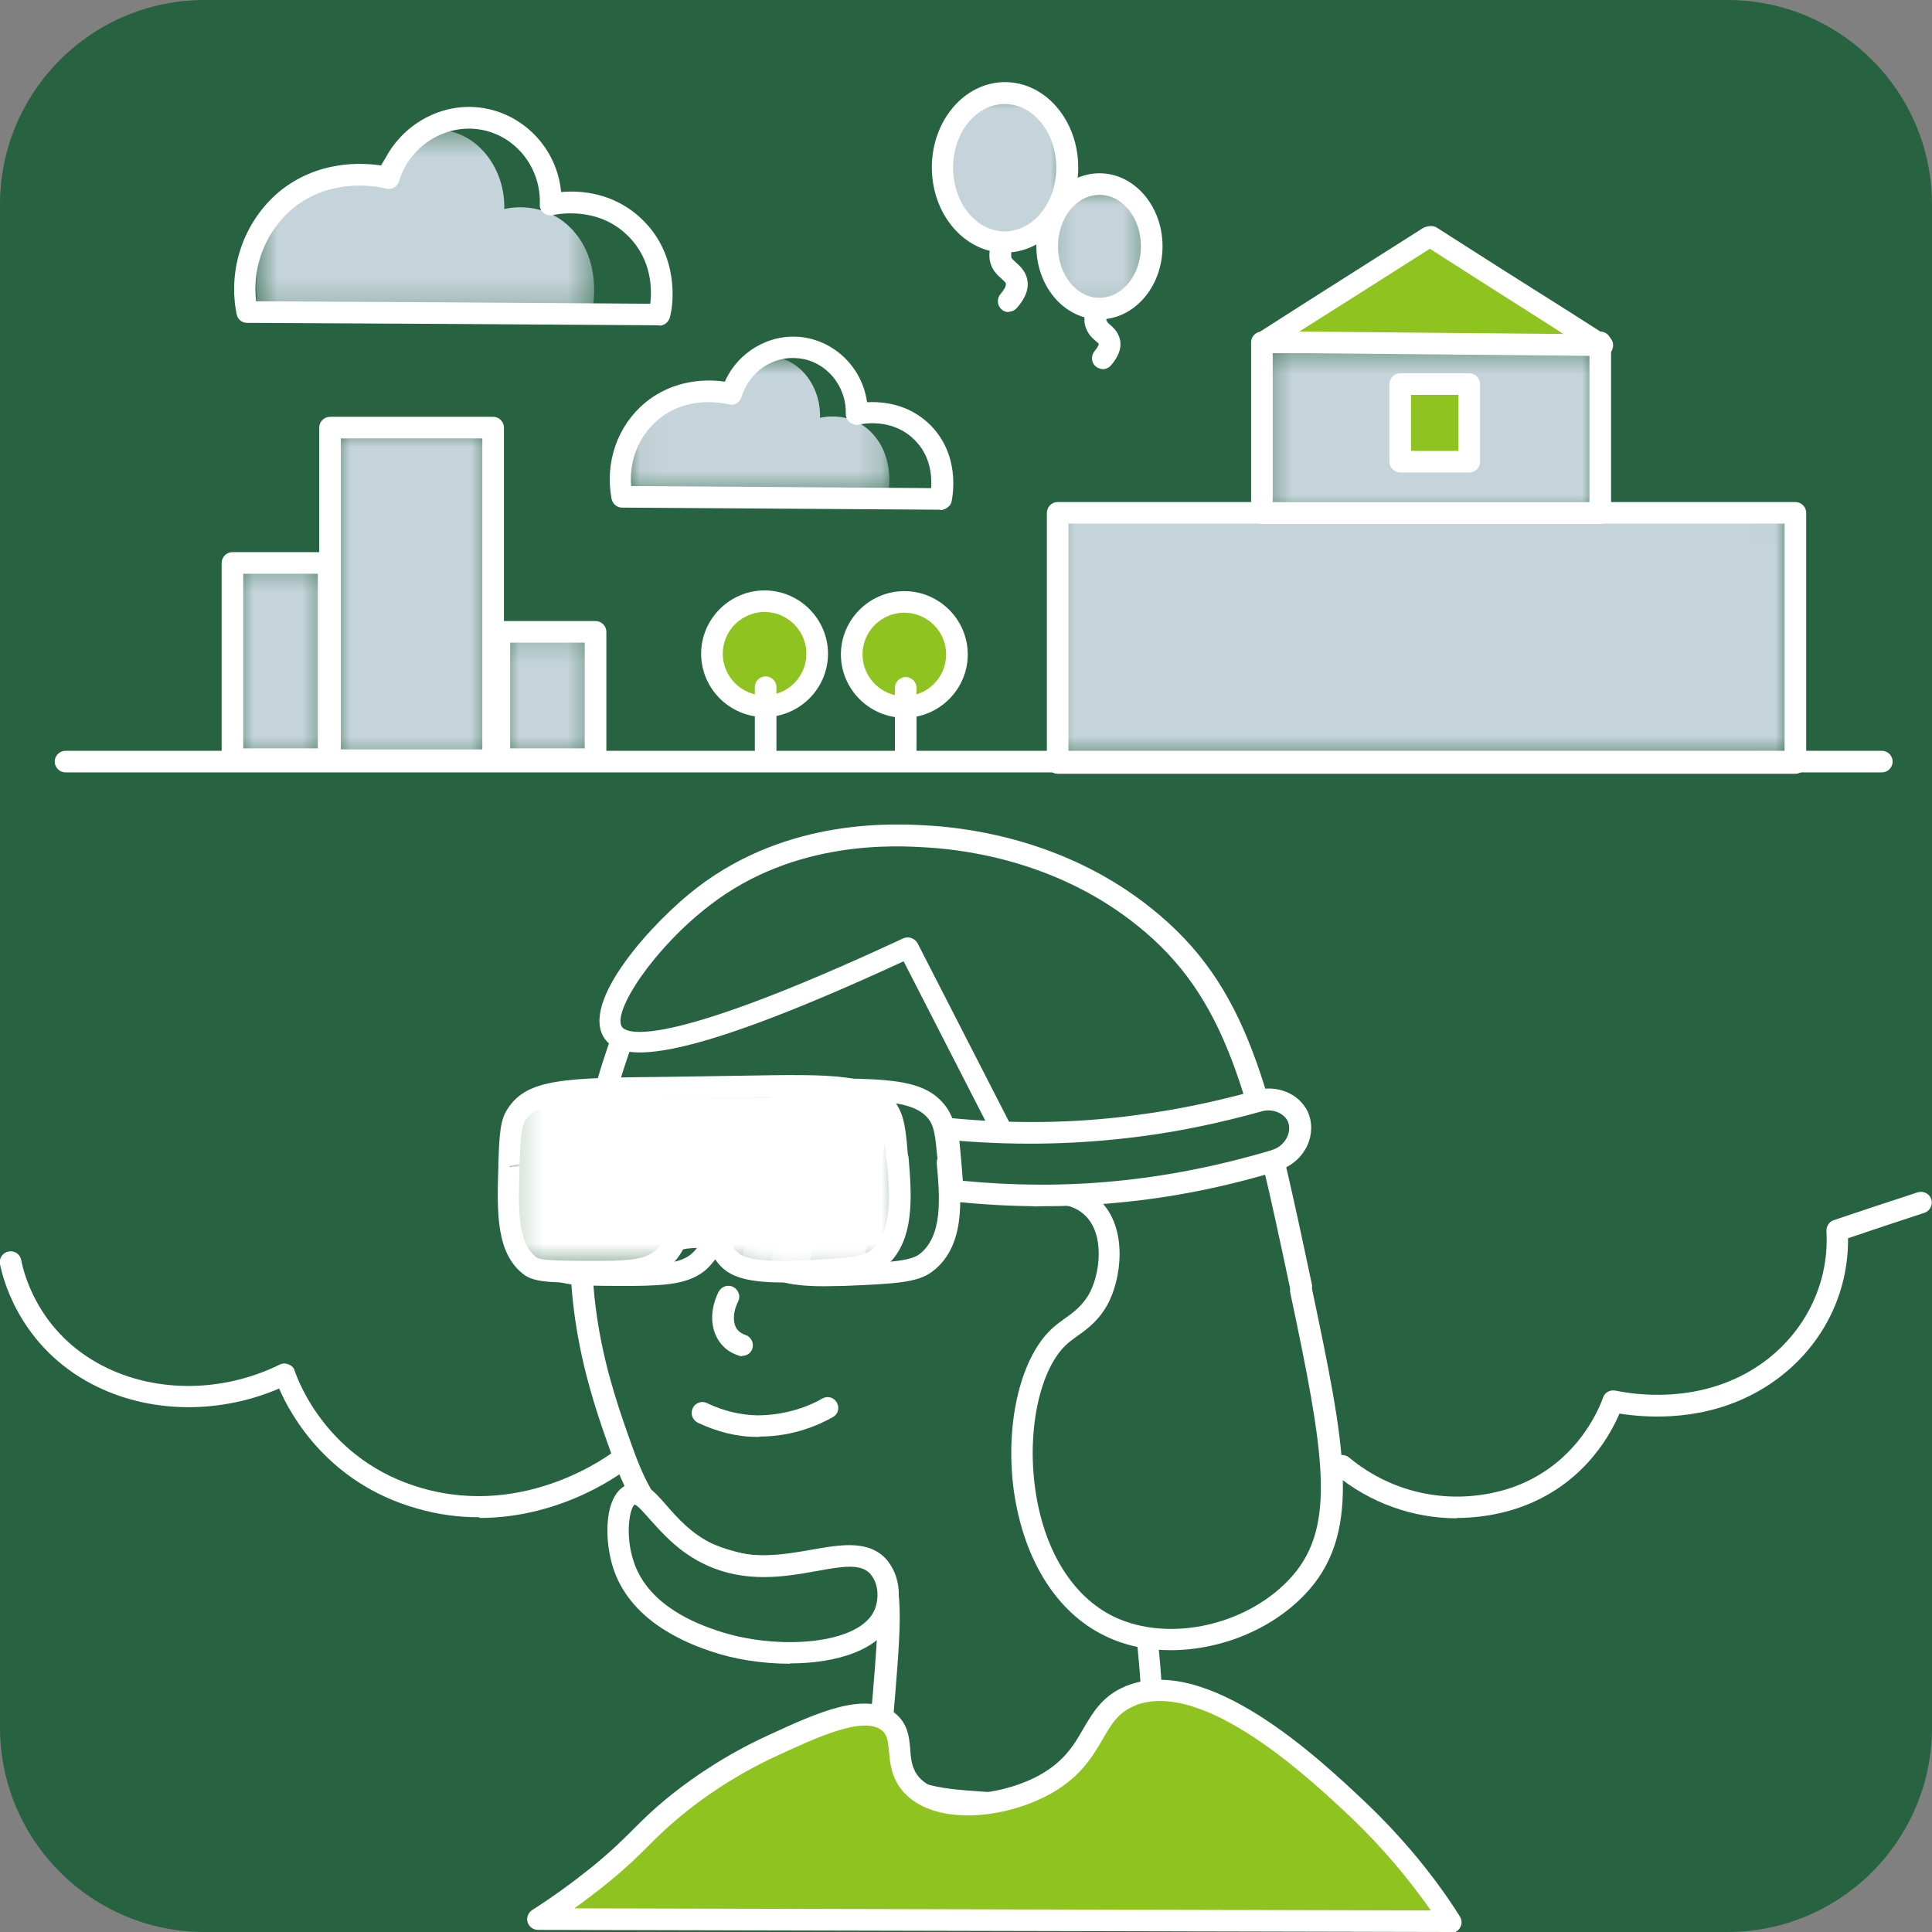 <svg width="80" height="80" viewBox="0 0 80 80" fill="none" xmlns="http://www.w3.org/2000/svg">
<rect x="0" y="0" width="80" height="80" fill="#808080" stroke="none"/>
<g clip-path="url(#clip0_2799_4810)">
<path d="M71.526 0H8.474C3.794 0 0 3.794 0 8.474V71.526C0 76.206 3.794 80 8.474 80H71.526C76.206 80 80 76.206 80 71.526V8.474C80 3.794 76.206 0 71.526 0Z" fill="#276341"/>
<path d="M42.193 75.174C41.673 75.174 41.226 75.145 40.938 75.116L40.505 75.087C39.047 75.001 37.041 74.871 36.205 73.459C35.858 72.869 35.901 72.422 36.017 71.428C36.06 71.068 36.103 70.636 36.147 70.074C36.363 67.437 36.522 65.521 35.858 65.06C35.671 64.931 35.526 64.959 34.964 65.103C34.444 65.248 33.737 65.435 32.684 65.435C31.587 65.435 29.509 65.262 27.864 64.052C26.479 63.043 25.829 61.617 25.324 60.22C24.401 57.655 22.871 53.377 24.011 47.686C25.339 41.116 27.748 37.068 30.966 35.959C33.102 35.224 37.013 35.109 39.163 35.109H39.466C39.624 35.109 43.29 35.195 46.623 37.774C50.793 41.001 50.635 48.464 50.548 51.086C50.548 51.129 50.548 51.158 50.548 51.201C50.447 54.846 49.711 56.762 49.018 58.606C48.311 60.479 47.633 62.251 47.792 65.795C47.821 66.631 47.893 67.394 47.965 68.1C48.181 70.376 48.355 72.177 47.013 73.56C45.699 74.929 43.621 75.159 42.178 75.159L42.193 75.174ZM35.627 64.081C35.887 64.081 36.132 64.153 36.407 64.326C37.474 65.089 37.33 66.89 37.07 70.146C37.027 70.708 36.984 71.154 36.94 71.514C36.839 72.436 36.825 72.667 37.013 72.984C37.604 73.992 39.336 74.093 40.591 74.18L41.01 74.209C41.977 74.281 44.906 74.482 46.392 72.926C47.446 71.831 47.301 70.29 47.099 68.172C47.027 67.452 46.955 66.674 46.926 65.824C46.767 62.107 47.474 60.248 48.21 58.289C48.874 56.532 49.567 54.702 49.682 51.288C49.682 51.244 49.682 51.215 49.682 51.172C49.87 44.747 48.672 40.468 46.103 38.48C43.016 36.103 39.523 36.017 39.48 36.002H39.191C35.642 36.002 32.756 36.29 31.284 36.794C28.412 37.788 26.147 41.707 24.906 47.859C23.823 53.304 25.238 57.266 26.176 59.888C26.695 61.358 27.272 62.481 28.412 63.317C29.855 64.369 31.731 64.527 32.712 64.527C33.65 64.527 34.271 64.354 34.761 64.225C35.079 64.138 35.368 64.066 35.642 64.066L35.627 64.081Z" fill="white"/>
<path d="M46.839 70.189C49.942 68.979 54.444 73.229 56.248 74.929C58.123 76.715 59.364 78.43 60.086 79.553L22.279 79.467C22.885 79.078 23.78 78.473 24.819 77.637C26.363 76.384 26.623 75.88 27.878 74.842C28.282 74.511 29.826 73.258 32.063 72.235C33.939 71.37 35.815 70.52 36.782 71.269C37.59 71.903 36.926 72.984 37.748 73.891C38.802 75.058 41.327 74.857 43.073 73.978C45.512 72.753 45.05 70.895 46.854 70.189" fill="#8FC31F"/>
<path d="M60.087 80L22.281 79.913C22.079 79.913 21.905 79.784 21.848 79.597C21.79 79.409 21.862 79.208 22.035 79.092C22.916 78.531 23.724 77.94 24.532 77.291C25.34 76.629 25.787 76.182 26.22 75.75C26.61 75.361 26.985 74.986 27.576 74.497C28.861 73.445 30.332 72.523 31.862 71.831C33.825 70.924 35.845 70.002 37.042 70.924C37.605 71.37 37.649 71.947 37.692 72.451C37.721 72.883 37.764 73.258 38.067 73.603C38.962 74.583 41.256 74.396 42.858 73.603C44.027 73.013 44.459 72.278 44.864 71.572C45.253 70.909 45.657 70.218 46.595 69.829C46.61 69.829 46.639 69.8 46.667 69.8C50.015 68.489 54.589 72.782 56.538 74.626C58.038 76.052 59.395 77.68 60.448 79.352C60.535 79.496 60.549 79.669 60.462 79.813C60.39 79.957 60.231 80.043 60.073 80.043L60.087 80ZM23.738 79.02L59.25 79.107C58.298 77.752 57.172 76.427 55.946 75.26C54.286 73.69 49.914 69.584 47.071 70.592C47.057 70.592 47.042 70.607 47.014 70.621C46.307 70.895 46.018 71.399 45.657 72.019C45.224 72.768 44.676 73.69 43.276 74.396C41.357 75.361 38.644 75.563 37.418 74.209C36.913 73.647 36.855 73.027 36.812 72.537C36.768 72.076 36.739 71.831 36.509 71.644C35.744 71.053 33.81 71.947 32.252 72.667C30.794 73.33 29.38 74.209 28.168 75.217C27.605 75.678 27.244 76.038 26.869 76.413C26.422 76.859 25.96 77.32 25.109 78.012C24.662 78.372 24.2 78.718 23.738 79.049V79.02Z" fill="white"/>
<path d="M39.235 48.089C39.365 49.588 39.538 51.388 38.34 52.296C37.849 52.671 36.883 52.714 34.935 52.8C32.727 52.901 32.106 52.599 31.774 52.253C31.515 51.993 31.399 51.677 31.356 51.461C31.096 51.417 30.735 51.36 30.331 51.388C30 51.388 29.711 51.446 29.48 51.504C29.379 51.72 29.22 52.008 28.917 52.267C28.412 52.685 27.763 52.8 26.219 52.815C24.386 52.815 23.477 52.815 23.131 52.599C22.049 51.878 22.106 50.265 22.178 48.421C22.222 47.268 22.236 46.692 22.496 46.317C23.304 45.107 25.223 45.237 30.952 45.165C36.147 45.093 37.95 44.949 38.816 46.087C39.134 46.519 39.177 47.038 39.278 48.104" fill="#276341"/>
<path d="M34.128 53.261C32.483 53.261 31.848 52.973 31.444 52.555C31.213 52.325 31.083 52.066 30.996 51.849C30.809 51.821 30.592 51.806 30.361 51.821C30.131 51.821 29.943 51.849 29.784 51.878C29.669 52.094 29.481 52.354 29.207 52.599C28.558 53.132 27.721 53.233 26.22 53.247C24.2 53.247 23.349 53.247 22.887 52.959C21.574 52.094 21.646 50.294 21.732 48.392C21.776 47.124 21.805 46.519 22.122 46.058C22.973 44.79 24.662 44.776 29.193 44.733L32.266 44.689C36.61 44.617 38.24 44.589 39.164 45.813C39.553 46.346 39.611 46.922 39.712 47.989C39.712 48.06 39.712 48.133 39.683 48.205C39.813 49.746 39.957 51.633 38.601 52.656C37.995 53.117 37.042 53.16 34.95 53.247C34.647 53.247 34.373 53.261 34.128 53.261ZM30.564 50.927C30.91 50.927 31.227 50.985 31.429 51.014C31.617 51.043 31.761 51.187 31.79 51.374C31.805 51.475 31.877 51.734 32.079 51.936C32.324 52.181 32.843 52.44 34.907 52.354C36.639 52.282 37.678 52.238 38.067 51.936C39.048 51.187 38.918 49.588 38.789 48.176C38.789 48.118 38.789 48.046 38.817 47.974C38.731 47.052 38.688 46.649 38.457 46.346C37.807 45.496 36.191 45.525 32.295 45.583L29.221 45.626C25.037 45.669 23.464 45.683 22.872 46.562C22.685 46.822 22.67 47.369 22.627 48.349C22.555 50.164 22.497 51.648 23.377 52.224C23.608 52.368 24.705 52.368 26.22 52.368C27.677 52.354 28.24 52.253 28.63 51.922C28.861 51.72 28.991 51.489 29.077 51.316C29.135 51.201 29.236 51.1 29.38 51.072C29.597 51.014 29.943 50.942 30.347 50.942C30.434 50.942 30.506 50.942 30.578 50.942L30.564 50.927Z" fill="white"/>
<path d="M53.867 53.391C55.237 59.903 55.887 63.216 53.867 65.536C52.005 67.668 48.455 68.561 45.944 67.351C41.572 65.262 41.486 57.41 43.924 55.292C44.401 54.875 45.093 54.587 45.541 53.679C46.089 52.555 46.175 50.639 44.992 49.818C44.199 49.256 43.217 49.443 42.885 49.516L37.604 39.229C28.628 43.407 25.959 43.58 25.396 42.759C24.689 41.736 26.983 38.754 29.148 37.097C32.799 34.302 37.012 34.547 38.47 34.633C40.043 34.734 43.924 35.195 47.359 37.947C51.298 41.088 52.164 45.237 53.895 53.405" fill="#276341"/>
<path d="M48.47 68.331C47.504 68.331 46.58 68.143 45.758 67.74C43.752 66.775 42.381 64.585 41.977 61.703C41.602 58.894 42.28 56.114 43.636 54.947C43.766 54.832 43.925 54.716 44.084 54.601C44.473 54.327 44.863 54.039 45.151 53.477C45.613 52.526 45.729 50.855 44.747 50.178C44.315 49.861 43.709 49.789 42.987 49.948C42.799 49.991 42.583 49.89 42.496 49.717L37.417 39.805C27.619 44.329 25.657 43.897 25.036 43.004C23.983 41.491 27.071 38.12 28.889 36.737C32.684 33.841 37.071 34.1 38.514 34.187C40.505 34.316 44.315 34.922 47.662 37.601C51.717 40.828 52.583 44.977 54.329 53.218C54.329 53.261 54.329 53.319 54.329 53.377C55.671 59.773 56.407 63.303 54.214 65.824C52.814 67.423 50.592 68.331 48.47 68.331ZM43.651 48.983C44.387 48.983 44.906 49.227 45.238 49.458C46.696 50.466 46.508 52.685 45.931 53.881C45.556 54.644 45.022 55.033 44.589 55.336C44.459 55.437 44.329 55.523 44.214 55.624C43.088 56.604 42.525 59.11 42.857 61.588C43.203 64.167 44.401 66.112 46.133 66.948C48.427 68.042 51.732 67.293 53.521 65.248C55.353 63.144 54.82 60.119 53.42 53.492C53.42 53.449 53.42 53.391 53.42 53.348C51.717 45.323 50.851 41.318 47.071 38.307C43.925 35.786 40.303 35.21 38.427 35.094C37.071 35.008 32.929 34.763 29.408 37.472C27.085 39.244 25.325 41.909 25.758 42.528C25.916 42.744 27.186 43.609 37.403 38.855C37.619 38.754 37.879 38.855 37.994 39.056L43.117 49.054C43.304 49.026 43.478 49.011 43.636 49.011L43.651 48.983Z" fill="white"/>
<path d="M36.407 64.902C36.869 65.449 36.855 66.27 36.638 66.804C35.917 68.576 32.179 68.835 29.568 67.942C28.832 67.682 26.566 66.919 25.845 64.873C25.426 63.692 25.527 62.121 26.148 61.877C26.869 61.588 27.432 63.461 29.423 64.383C32.367 65.752 35.224 63.49 36.422 64.916" fill="#276341"/>
<path d="M32.713 68.892C31.559 68.892 30.39 68.705 29.423 68.374C28.586 68.086 26.205 67.236 25.426 65.032C24.993 63.807 24.993 61.862 25.989 61.473C26.624 61.228 27.085 61.747 27.576 62.309C28.052 62.856 28.658 63.548 29.611 63.98C31.011 64.628 32.396 64.383 33.622 64.167C34.849 63.951 36.018 63.749 36.754 64.628C36.754 64.643 36.782 64.657 36.782 64.671C37.316 65.363 37.302 66.314 37.042 66.962C36.48 68.331 34.647 68.878 32.699 68.878L32.713 68.892ZM26.292 62.294C26.09 62.381 25.845 63.548 26.263 64.729C26.898 66.53 28.904 67.25 29.669 67.51C32.136 68.359 35.628 68.115 36.22 66.645C36.393 66.227 36.393 65.593 36.061 65.204C36.061 65.204 36.061 65.19 36.047 65.176C35.642 64.743 34.95 64.844 33.781 65.06C32.497 65.291 30.881 65.565 29.236 64.801C28.11 64.282 27.417 63.476 26.898 62.899C26.681 62.654 26.393 62.323 26.292 62.309V62.294ZM31.458 59.499C31.458 59.499 31.386 59.499 31.342 59.499C30.505 59.499 29.683 59.283 28.889 58.909C28.673 58.794 28.572 58.534 28.687 58.304C28.788 58.088 29.062 57.987 29.279 58.102C29.943 58.419 30.65 58.592 31.357 58.606C32.598 58.606 33.579 58.188 34.041 57.915C34.257 57.785 34.531 57.857 34.647 58.073C34.777 58.289 34.705 58.563 34.488 58.678C33.954 58.981 32.872 59.485 31.458 59.485V59.499ZM30.722 56.157C30.722 56.157 30.621 56.157 30.578 56.128C30.231 56.013 30.029 55.84 29.914 55.711C29.409 55.163 29.351 54.299 29.755 53.492C29.87 53.276 30.13 53.175 30.361 53.29C30.578 53.405 30.679 53.665 30.563 53.895C30.332 54.356 30.332 54.846 30.563 55.091C30.621 55.149 30.707 55.221 30.866 55.278C31.097 55.35 31.227 55.61 31.155 55.84C31.097 56.027 30.924 56.143 30.736 56.143L30.722 56.157Z" fill="white"/>
<path d="M52.799 48.046C51.038 48.579 48.801 49.112 46.19 49.357C43.578 49.602 41.283 49.501 39.465 49.3C39.393 48.45 39.321 47.599 39.234 46.735C41.384 46.951 44.068 47.023 47.099 46.62C48.96 46.375 50.62 46 52.063 45.597C52.755 45.367 53.462 45.683 53.722 46.217C54.025 46.865 53.65 47.772 52.813 48.032" fill="#276341"/>
<path d="M43.117 49.948C41.876 49.948 40.65 49.876 39.423 49.746C39.207 49.717 39.048 49.559 39.034 49.343V49.213C38.947 48.406 38.889 47.6 38.803 46.778C38.803 46.649 38.832 46.519 38.933 46.418C39.034 46.332 39.163 46.274 39.293 46.289C41.905 46.548 44.517 46.519 47.057 46.173C48.702 45.957 50.303 45.626 51.963 45.165C52.814 44.891 53.767 45.251 54.142 46.015C54.344 46.447 54.344 46.951 54.142 47.412C53.925 47.888 53.536 48.248 53.031 48.435C53.002 48.45 52.973 48.464 52.944 48.478C50.722 49.156 48.471 49.602 46.249 49.804C45.21 49.905 44.171 49.948 43.132 49.948H43.117ZM39.885 48.896C41.963 49.098 44.07 49.112 46.148 48.911C48.283 48.709 50.462 48.277 52.598 47.643C52.627 47.643 52.656 47.614 52.684 47.614C52.959 47.528 53.19 47.326 53.305 47.066C53.406 46.836 53.406 46.605 53.319 46.418C53.175 46.116 52.699 45.871 52.208 46.029C50.491 46.505 48.846 46.85 47.158 47.066C44.719 47.383 42.223 47.441 39.726 47.239C39.784 47.801 39.827 48.349 39.871 48.911L39.885 48.896Z" fill="white"/>
<path d="M37.157 47.931C37.287 49.429 37.446 51.23 36.32 52.138C35.858 52.512 34.935 52.555 33.117 52.642C31.039 52.743 30.462 52.44 30.144 52.094C29.899 51.835 29.798 51.518 29.74 51.302C29.495 51.259 29.163 51.201 28.773 51.23C28.456 51.23 28.182 51.288 27.965 51.345C27.879 51.561 27.72 51.849 27.431 52.109C26.955 52.527 26.349 52.642 24.892 52.656C23.174 52.656 22.309 52.656 21.977 52.44C20.952 51.72 21.01 50.106 21.068 48.262C21.111 47.11 21.125 46.533 21.371 46.159C22.136 44.949 23.939 45.078 29.322 45.006C34.199 44.934 35.902 44.79 36.71 45.928C37.013 46.361 37.056 46.879 37.143 47.945" fill="#276341"/>
<path d="M32.382 53.103C30.809 53.103 30.203 52.815 29.813 52.397C29.597 52.166 29.481 51.922 29.395 51.705C29.222 51.677 29.02 51.662 28.803 51.677C28.601 51.677 28.414 51.705 28.284 51.734C28.139 52.008 27.952 52.238 27.735 52.44C27.115 52.988 26.321 53.088 24.907 53.103C22.93 53.132 22.18 53.103 21.747 52.815C20.52 51.95 20.578 50.178 20.636 48.291V48.161C20.679 46.98 20.708 46.389 21.011 45.928C21.819 44.646 23.421 44.632 27.692 44.589L30.564 44.545C34.676 44.473 36.206 44.444 37.086 45.669C37.447 46.188 37.505 46.764 37.591 47.787C37.591 47.816 37.605 47.859 37.62 47.902C37.75 49.472 37.923 51.432 36.624 52.483C36.047 52.944 35.095 52.988 33.19 53.088C32.901 53.088 32.642 53.103 32.396 53.103H32.382ZM28.991 50.769C29.308 50.769 29.611 50.827 29.813 50.855C29.986 50.884 30.131 51.014 30.174 51.187C30.217 51.374 30.304 51.605 30.477 51.792C30.621 51.95 30.939 52.296 33.103 52.195C34.734 52.123 35.701 52.066 36.047 51.792C36.956 51.057 36.855 49.501 36.725 48.104C36.725 48.06 36.696 48.032 36.696 47.989C36.61 46.951 36.566 46.519 36.336 46.188C35.744 45.352 34.33 45.367 30.564 45.438L27.678 45.482C23.753 45.525 22.295 45.539 21.747 46.404C21.574 46.678 21.559 47.211 21.516 48.19L21.069 48.305H21.516C21.458 50.034 21.415 51.504 22.238 52.08C22.44 52.21 23.522 52.21 24.893 52.21C26.249 52.21 26.769 52.094 27.144 51.777C27.331 51.619 27.461 51.417 27.562 51.187C27.62 51.057 27.721 50.956 27.865 50.927C28.082 50.87 28.399 50.798 28.789 50.798C28.861 50.798 28.933 50.798 29.005 50.798L28.991 50.769Z" fill="white"/>
<mask id="mask0_2799_4810" style="mask-type:luminance" maskUnits="userSpaceOnUse" x="30" y="44" width="5" height="9">
<path d="M34.747 44.992H30.707V52.354H34.747V44.992Z" fill="white"/>
</mask>
<g mask="url(#mask0_2799_4810)">
<path d="M33.507 52.368L30.707 52.253C31.14 49.833 31.573 47.412 32.02 44.992C32.929 45.107 33.838 45.222 34.747 45.323C34.329 47.672 33.925 50.005 33.521 52.354" fill="white"/>
</g>
<mask id="mask1_2799_4810" style="mask-type:luminance" maskUnits="userSpaceOnUse" x="31" y="44" width="7" height="9">
<path d="M37.028 44.834H31.891V52.397H37.028V44.834Z" fill="white"/>
</mask>
<g mask="url(#mask1_2799_4810)">
<path d="M35.743 52.397H31.904L33.29 44.834C34.545 44.906 35.786 44.992 37.041 45.064L35.743 52.397Z" fill="white"/>
</g>
<mask id="mask2_2799_4810" style="mask-type:luminance" maskUnits="userSpaceOnUse" x="21" y="44" width="17" height="9">
<path d="M37.373 44.776H21.168V52.498H37.373V44.776Z" fill="white"/>
</mask>
<g mask="url(#mask2_2799_4810)">
<path d="M37.272 47.758C37.402 49.256 37.561 51.057 36.435 51.965C35.974 52.339 35.05 52.383 33.232 52.469C31.154 52.57 30.577 52.267 30.259 51.922C30.014 51.662 29.913 51.345 29.855 51.129C29.61 51.086 29.278 51.028 28.889 51.057C28.571 51.057 28.297 51.115 28.081 51.172C27.994 51.389 27.835 51.677 27.547 51.936C27.07 52.354 26.464 52.469 25.007 52.483C23.29 52.483 22.424 52.483 22.092 52.267C21.067 51.547 21.125 49.933 21.183 48.089C21.226 46.937 21.241 46.361 21.486 45.986C22.251 44.776 24.055 44.906 29.437 44.834C34.314 44.761 36.017 44.617 36.825 45.755C37.128 46.188 37.171 46.706 37.258 47.772" fill="white"/>
</g>
<path d="M0.447 52.253C0.534 52.714 1.111 55.264 3.781 56.791C6.133 58.131 9.221 58.16 11.789 56.892C11.89 57.194 13.146 60.81 17.345 62.021C21.89 63.332 25.527 60.566 25.685 60.436" fill="#276341"/>
<path d="M19.855 62.827C19.032 62.827 18.152 62.726 17.229 62.453C13.607 61.415 12.048 58.635 11.558 57.497C8.931 58.62 5.916 58.52 3.564 57.18C0.735 55.566 0.1 52.858 -0.001 52.339C-0.044 52.094 0.115 51.864 0.36 51.821C0.605 51.777 0.836 51.936 0.88 52.181C0.966 52.642 1.514 55.004 3.996 56.416C6.219 57.684 9.133 57.713 11.587 56.503C11.702 56.445 11.832 56.445 11.962 56.503C12.077 56.546 12.178 56.647 12.207 56.776C12.337 57.151 13.549 60.493 17.46 61.617C21.832 62.885 25.353 60.148 25.396 60.119C25.584 59.96 25.872 59.989 26.031 60.176C26.19 60.364 26.161 60.652 25.973 60.81C25.945 60.839 23.419 62.856 19.855 62.856V62.827Z" fill="white"/>
<path d="M55.57 60.695C57.504 62.309 60.13 62.827 62.54 62.093C65.715 61.099 66.696 58.318 66.797 58.03C67.345 58.145 70.044 58.664 72.598 57.223C74.892 55.926 76.22 53.521 76.075 50.956C77.23 50.567 78.399 50.178 79.553 49.804" fill="#276341"/>
<path d="M60.332 62.87C58.514 62.87 56.725 62.237 55.282 61.041C55.094 60.882 55.065 60.594 55.224 60.407C55.383 60.22 55.672 60.191 55.859 60.349C57.692 61.876 60.13 62.352 62.41 61.66C65.224 60.782 66.205 58.361 66.379 57.871C66.451 57.655 66.667 57.54 66.898 57.583C67.807 57.77 70.159 58.073 72.381 56.82C74.517 55.609 75.772 53.362 75.628 50.971C75.628 50.769 75.744 50.582 75.931 50.524C77.086 50.135 78.254 49.746 79.409 49.371C79.64 49.299 79.899 49.429 79.972 49.66C80.044 49.89 79.914 50.149 79.683 50.221C78.63 50.567 77.576 50.913 76.523 51.273C76.552 53.881 75.152 56.287 72.8 57.612C70.578 58.865 68.254 58.721 67.057 58.534C66.624 59.557 65.412 61.66 62.656 62.51C61.891 62.741 61.097 62.856 60.318 62.856L60.332 62.87Z" fill="white"/>
<mask id="mask3_2799_4810" style="mask-type:luminance" maskUnits="userSpaceOnUse" x="43" y="21" width="31" height="11">
<path d="M73.998 21.005H43.449V31.363H73.998V21.005Z" fill="white"/>
</mask>
<g mask="url(#mask3_2799_4810)">
<path d="M43.449 21.005H73.998V31.363H43.449V21.005Z" fill="#C5D4DA"/>
</g>
<path d="M74.343 32.04H43.795C43.55 32.04 43.348 31.839 43.348 31.594V21.235C43.348 20.991 43.55 20.789 43.795 20.789H74.343C74.589 20.789 74.791 20.991 74.791 21.235V31.594C74.791 31.839 74.589 32.04 74.343 32.04ZM44.242 31.147H73.896V21.682H44.242V31.147Z" fill="white"/>
<mask id="mask4_2799_4810" style="mask-type:luminance" maskUnits="userSpaceOnUse" x="52" y="14" width="15" height="8">
<path d="M66.004 14.407H52.367V21.365H66.004V14.407Z" fill="white"/>
</mask>
<g mask="url(#mask4_2799_4810)">
<path d="M52.367 14.407H66.004V21.365H52.367V14.407Z" fill="#C5D4DA"/>
</g>
<path d="M66.264 21.696H52.252C52.007 21.696 51.805 21.495 51.805 21.25V14.176C51.805 13.931 52.007 13.729 52.252 13.729H66.264C66.509 13.729 66.711 13.931 66.711 14.176V21.25C66.711 21.495 66.509 21.696 66.264 21.696ZM52.699 20.803H65.816V14.623H52.699V20.803Z" fill="white"/>
<mask id="mask5_2799_4810" style="mask-type:luminance" maskUnits="userSpaceOnUse" x="13" y="17" width="8" height="15">
<path d="M20.275 17.778H13.896V31.522H20.275V17.778Z" fill="white"/>
</mask>
<g mask="url(#mask5_2799_4810)">
<path d="M13.896 17.778H20.275V31.522H13.896V17.778Z" fill="#C5D4DA"/>
</g>
<path d="M20.419 31.925H13.666C13.421 31.925 13.219 31.723 13.219 31.478V17.706C13.219 17.461 13.421 17.259 13.666 17.259H20.419C20.665 17.259 20.867 17.461 20.867 17.706V31.478C20.867 31.723 20.665 31.925 20.419 31.925ZM14.113 31.032H19.972V18.152H14.113V31.032Z" fill="white"/>
<mask id="mask6_2799_4810" style="mask-type:luminance" maskUnits="userSpaceOnUse" x="9" y="23" width="5" height="9">
<path d="M13.52 23.353H9.754V31.464H13.52V23.353Z" fill="white"/>
</mask>
<g mask="url(#mask6_2799_4810)">
<path d="M9.754 23.353H13.52V31.464H9.754V23.353Z" fill="#C5D4DA"/>
</g>
<path d="M13.608 31.882H9.625C9.38 31.882 9.178 31.68 9.178 31.435V23.31C9.178 23.065 9.38 22.863 9.625 22.863H13.608C13.853 22.863 14.055 23.065 14.055 23.31V31.435C14.055 31.68 13.853 31.882 13.608 31.882ZM10.072 30.989H13.16V23.756H10.072V30.989Z" fill="white"/>
<path d="M66.319 14.291L52.322 14.162C54.617 12.692 56.911 11.237 59.205 9.782C61.572 11.295 63.938 12.793 66.319 14.306" fill="#8FC31F"/>
<path d="M66.32 14.752C66.32 14.752 66.248 14.752 66.204 14.738L52.323 14.608C52.121 14.608 51.948 14.479 51.904 14.291C51.861 14.104 51.919 13.902 52.092 13.787C54.358 12.332 56.623 10.906 58.889 9.465C59.033 9.364 59.307 9.321 59.466 9.407C61.284 10.574 63.102 11.727 64.935 12.879L66.493 13.873C66.666 13.931 66.796 14.104 66.796 14.291C66.796 14.464 66.71 14.623 66.565 14.695C66.493 14.738 66.421 14.752 66.349 14.752H66.32ZM53.824 13.729L64.733 13.83L64.43 13.629C62.684 12.519 60.938 11.41 59.206 10.301C57.373 11.468 55.599 12.591 53.824 13.715V13.729Z" fill="white"/>
<path d="M57.98 15.905H60.838V19.118H57.98V15.905Z" fill="#8FC31F"/>
<path d="M60.838 19.564H57.98C57.735 19.564 57.533 19.362 57.533 19.117V15.905C57.533 15.66 57.735 15.458 57.98 15.458H60.838C61.083 15.458 61.285 15.66 61.285 15.905V19.117C61.285 19.362 61.083 19.564 60.838 19.564ZM58.428 18.671H60.39V16.352H58.428V18.671Z" fill="white"/>
<mask id="mask7_2799_4810" style="mask-type:luminance" maskUnits="userSpaceOnUse" x="20" y="26" width="5" height="6">
<path d="M24.588 26.191H20.822V31.45H24.588V26.191Z" fill="white"/>
</mask>
<g mask="url(#mask7_2799_4810)">
<path d="M20.822 26.191H24.588V31.45H20.822V26.191Z" fill="#C5D4DA"/>
</g>
<path d="M24.66 31.882H20.678C20.433 31.882 20.23 31.68 20.23 31.435V26.162C20.23 25.918 20.433 25.716 20.678 25.716H24.66C24.906 25.716 25.108 25.918 25.108 26.162V31.435C25.108 31.68 24.906 31.882 24.66 31.882ZM21.125 30.989H24.213V26.609H21.125V30.989Z" fill="white"/>
<mask id="mask8_2799_4810" style="mask-type:luminance" maskUnits="userSpaceOnUse" x="38" y="3" width="7" height="8">
<path d="M44.011 3.976H38.816V10.142H44.011V3.976Z" fill="white"/>
</mask>
<g mask="url(#mask8_2799_4810)">
<path d="M44.011 7.059C44.011 8.759 42.857 10.142 41.414 10.142C39.971 10.142 38.816 8.759 38.816 7.059C38.816 5.359 39.971 3.976 41.414 3.976C42.857 3.976 44.011 5.359 44.011 7.059Z" fill="#C5D4DA"/>
</g>
<path d="M41.761 12.923C41.66 12.923 41.559 12.894 41.472 12.807C41.284 12.649 41.27 12.361 41.429 12.174C41.53 12.058 41.688 11.842 41.645 11.727C41.631 11.684 41.559 11.626 41.486 11.554C41.342 11.424 41.154 11.266 41.039 10.978C40.967 10.776 40.953 10.589 40.981 10.387C39.611 10.041 38.586 8.63 38.586 6.93C38.586 4.985 39.942 3.4 41.616 3.4C43.29 3.4 44.647 4.985 44.647 6.93C44.647 8.774 43.42 10.301 41.876 10.445C41.862 10.517 41.876 10.589 41.876 10.661C41.905 10.719 41.963 10.776 42.078 10.877C42.208 10.992 42.381 11.151 42.482 11.396C42.655 11.828 42.525 12.274 42.107 12.75C42.02 12.851 41.89 12.908 41.775 12.908L41.761 12.923ZM41.602 4.308C40.419 4.308 39.466 5.489 39.466 6.944C39.466 8.399 40.419 9.58 41.602 9.58C42.785 9.58 43.737 8.399 43.737 6.944C43.737 5.489 42.785 4.308 41.602 4.308Z" fill="white"/>
<mask id="mask9_2799_4810" style="mask-type:luminance" maskUnits="userSpaceOnUse" x="43" y="7" width="5" height="6">
<path d="M47.547 7.722H43.203V12.894H47.547V7.722Z" fill="white"/>
</mask>
<g mask="url(#mask9_2799_4810)">
<path d="M47.561 10.315C47.561 11.741 46.594 12.894 45.382 12.894C44.17 12.894 43.203 11.741 43.203 10.315C43.203 8.889 44.17 7.736 45.382 7.736C46.594 7.736 47.561 8.889 47.561 10.315Z" fill="#C5D4DA"/>
</g>
<path d="M45.526 13.225C44.083 13.225 42.914 11.871 42.914 10.2C42.914 8.529 44.083 7.175 45.526 7.175C46.969 7.175 48.138 8.529 48.138 10.2C48.138 11.871 46.969 13.225 45.526 13.225ZM45.526 8.068C44.574 8.068 43.809 9.019 43.809 10.2C43.809 11.381 44.574 12.332 45.526 12.332C46.478 12.332 47.243 11.381 47.243 10.2C47.243 9.019 46.478 8.068 45.526 8.068Z" fill="white"/>
<path d="M45.672 15.285C45.571 15.285 45.456 15.242 45.369 15.17C45.181 15.012 45.167 14.723 45.326 14.536C45.47 14.363 45.499 14.262 45.499 14.248C45.499 14.219 45.427 14.162 45.383 14.133C45.254 14.018 45.08 13.873 44.979 13.614C44.864 13.355 44.878 13.052 45.023 12.735C45.124 12.505 45.383 12.404 45.614 12.505C45.845 12.606 45.946 12.865 45.845 13.095C45.831 13.139 45.802 13.225 45.816 13.268C45.845 13.34 45.888 13.384 45.975 13.456C46.09 13.556 46.235 13.686 46.321 13.902C46.437 14.147 46.48 14.579 46.004 15.127C45.917 15.228 45.787 15.285 45.672 15.285Z" fill="white"/>
<mask id="mask10_2799_4810" style="mask-type:luminance" maskUnits="userSpaceOnUse" x="10" y="5" width="15" height="8">
<path d="M24.588 5.388H10.605V12.822H24.588V5.388Z" fill="white"/>
</mask>
<g mask="url(#mask10_2799_4810)">
<path d="M24.517 12.822C19.899 12.793 15.296 12.764 10.678 12.721C10.404 11.136 10.895 9.523 11.977 8.5C13.463 7.117 15.267 7.607 15.44 7.664C15.83 6.181 17.114 5.23 18.442 5.403C19.841 5.59 20.924 7.016 20.88 8.658C20.967 8.63 22.554 8.241 23.737 9.552C24.935 10.892 24.546 12.721 24.531 12.808" fill="#C5D4DA"/>
</g>
<path d="M27.302 13.47C21.617 13.427 15.931 13.398 10.231 13.369C10.015 13.369 9.842 13.225 9.798 13.009C9.423 11.136 10.087 9.191 11.544 7.952C13.146 6.627 14.993 6.728 15.816 6.857C16.48 5.273 18.139 4.25 19.856 4.452C21.66 4.668 23.074 6.152 23.233 7.952C24.012 7.88 25.455 7.952 26.638 9.134C28.067 10.546 27.922 12.505 27.735 13.153C27.677 13.341 27.504 13.485 27.302 13.485V13.47ZM10.607 12.476C16.047 12.505 21.487 12.534 26.927 12.577C26.999 12.001 26.999 10.747 26.003 9.768C24.705 8.471 22.93 8.903 22.901 8.903C22.757 8.932 22.612 8.903 22.511 8.817C22.396 8.73 22.338 8.586 22.352 8.457C22.41 6.886 21.27 5.518 19.741 5.345C18.312 5.186 16.941 6.108 16.523 7.506C16.451 7.736 16.22 7.866 15.975 7.808C15.888 7.779 13.796 7.246 12.107 8.644C10.996 9.595 10.433 11.035 10.607 12.476Z" fill="white"/>
<mask id="mask11_2799_4810" style="mask-type:luminance" maskUnits="userSpaceOnUse" x="26" y="14" width="11" height="7">
<path d="M36.84 14.767H26.047V20.501H36.84V14.767Z" fill="white"/>
</mask>
<g mask="url(#mask11_2799_4810)">
<path d="M36.782 20.501C33.218 20.472 29.668 20.457 26.104 20.429C25.887 19.204 26.277 17.951 27.1 17.173C28.24 16.107 29.639 16.481 29.769 16.524C30.072 15.372 31.068 14.637 32.078 14.781C33.16 14.925 33.997 16.02 33.954 17.302C34.026 17.288 35.253 16.971 36.162 17.994C37.085 19.031 36.782 20.443 36.768 20.515" fill="#C5D4DA"/>
</g>
<path d="M77.922 31.983H2.713C2.468 31.983 2.266 31.781 2.266 31.536C2.266 31.291 2.468 31.089 2.713 31.089H77.922C78.168 31.089 78.37 31.291 78.37 31.536C78.37 31.781 78.168 31.983 77.922 31.983ZM38.932 21.106L25.758 21.019C25.541 21.019 25.368 20.861 25.325 20.659C25.036 19.146 25.57 17.619 26.724 16.668C27.937 15.674 29.322 15.703 30.015 15.804C30.563 14.565 31.862 13.802 33.204 13.96C34.603 14.133 35.714 15.257 35.902 16.654C36.551 16.625 37.619 16.712 38.514 17.59C39.74 18.815 39.466 20.428 39.408 20.745C39.394 20.832 39.351 20.918 39.279 20.976C39.192 21.062 39.062 21.12 38.947 21.12L38.932 21.106ZM26.147 20.126L38.557 20.212C38.586 19.723 38.543 18.873 37.864 18.21C36.912 17.259 35.613 17.576 35.599 17.576C35.469 17.619 35.31 17.576 35.195 17.49C35.08 17.403 35.022 17.273 35.022 17.129C35.051 15.977 34.214 14.968 33.088 14.839C32.02 14.709 31.025 15.386 30.707 16.438C30.635 16.668 30.404 16.812 30.159 16.74C30.087 16.726 28.528 16.323 27.273 17.36C26.465 18.023 26.046 19.06 26.133 20.126H26.147Z" fill="white"/>
<path d="M39.639 27.099C39.639 28.309 38.658 29.274 37.46 29.274C36.263 29.274 35.281 28.295 35.281 27.099C35.281 25.903 36.263 24.924 37.46 24.924C38.658 24.924 39.639 25.903 39.639 27.099Z" fill="#8FC31F"/>
<path d="M37.447 29.721C36.004 29.721 34.82 28.54 34.82 27.099C34.82 25.658 36.004 24.477 37.447 24.477C38.89 24.477 40.073 25.658 40.073 27.099C40.073 28.54 38.89 29.721 37.447 29.721ZM37.447 25.37C36.494 25.37 35.715 26.148 35.715 27.099C35.715 28.05 36.494 28.828 37.447 28.828C38.399 28.828 39.178 28.05 39.178 27.099C39.178 26.148 38.399 25.37 37.447 25.37Z" fill="white"/>
<path d="M37.504 31.767C37.259 31.767 37.057 31.565 37.057 31.32V28.482C37.057 28.237 37.259 28.035 37.504 28.035C37.749 28.035 37.951 28.237 37.951 28.482V31.32C37.951 31.565 37.749 31.767 37.504 31.767Z" fill="white"/>
<path d="M33.838 27.07C33.838 28.28 32.857 29.245 31.659 29.245C30.462 29.245 29.48 28.266 29.48 27.07C29.48 25.874 30.462 24.895 31.659 24.895C32.857 24.895 33.838 25.874 33.838 27.07Z" fill="#8FC31F"/>
<path d="M31.66 29.692C30.216 29.692 29.033 28.511 29.033 27.07C29.033 25.629 30.216 24.448 31.66 24.448C33.102 24.448 34.286 25.629 34.286 27.07C34.286 28.511 33.102 29.692 31.66 29.692ZM31.66 25.341C30.707 25.341 29.928 26.119 29.928 27.07C29.928 28.021 30.707 28.799 31.66 28.799C32.612 28.799 33.391 28.021 33.391 27.07C33.391 26.119 32.612 25.341 31.66 25.341Z" fill="white"/>
<path d="M31.703 31.738C31.458 31.738 31.256 31.536 31.256 31.291V28.453C31.256 28.208 31.458 28.007 31.703 28.007C31.948 28.007 32.151 28.208 32.151 28.453V31.291C32.151 31.536 31.948 31.738 31.703 31.738Z" fill="white"/>
</g>
<defs>
<clipPath id="clip0_2799_4810">
<rect width="80" height="80" fill="white"/>
</clipPath>
</defs>
</svg>
